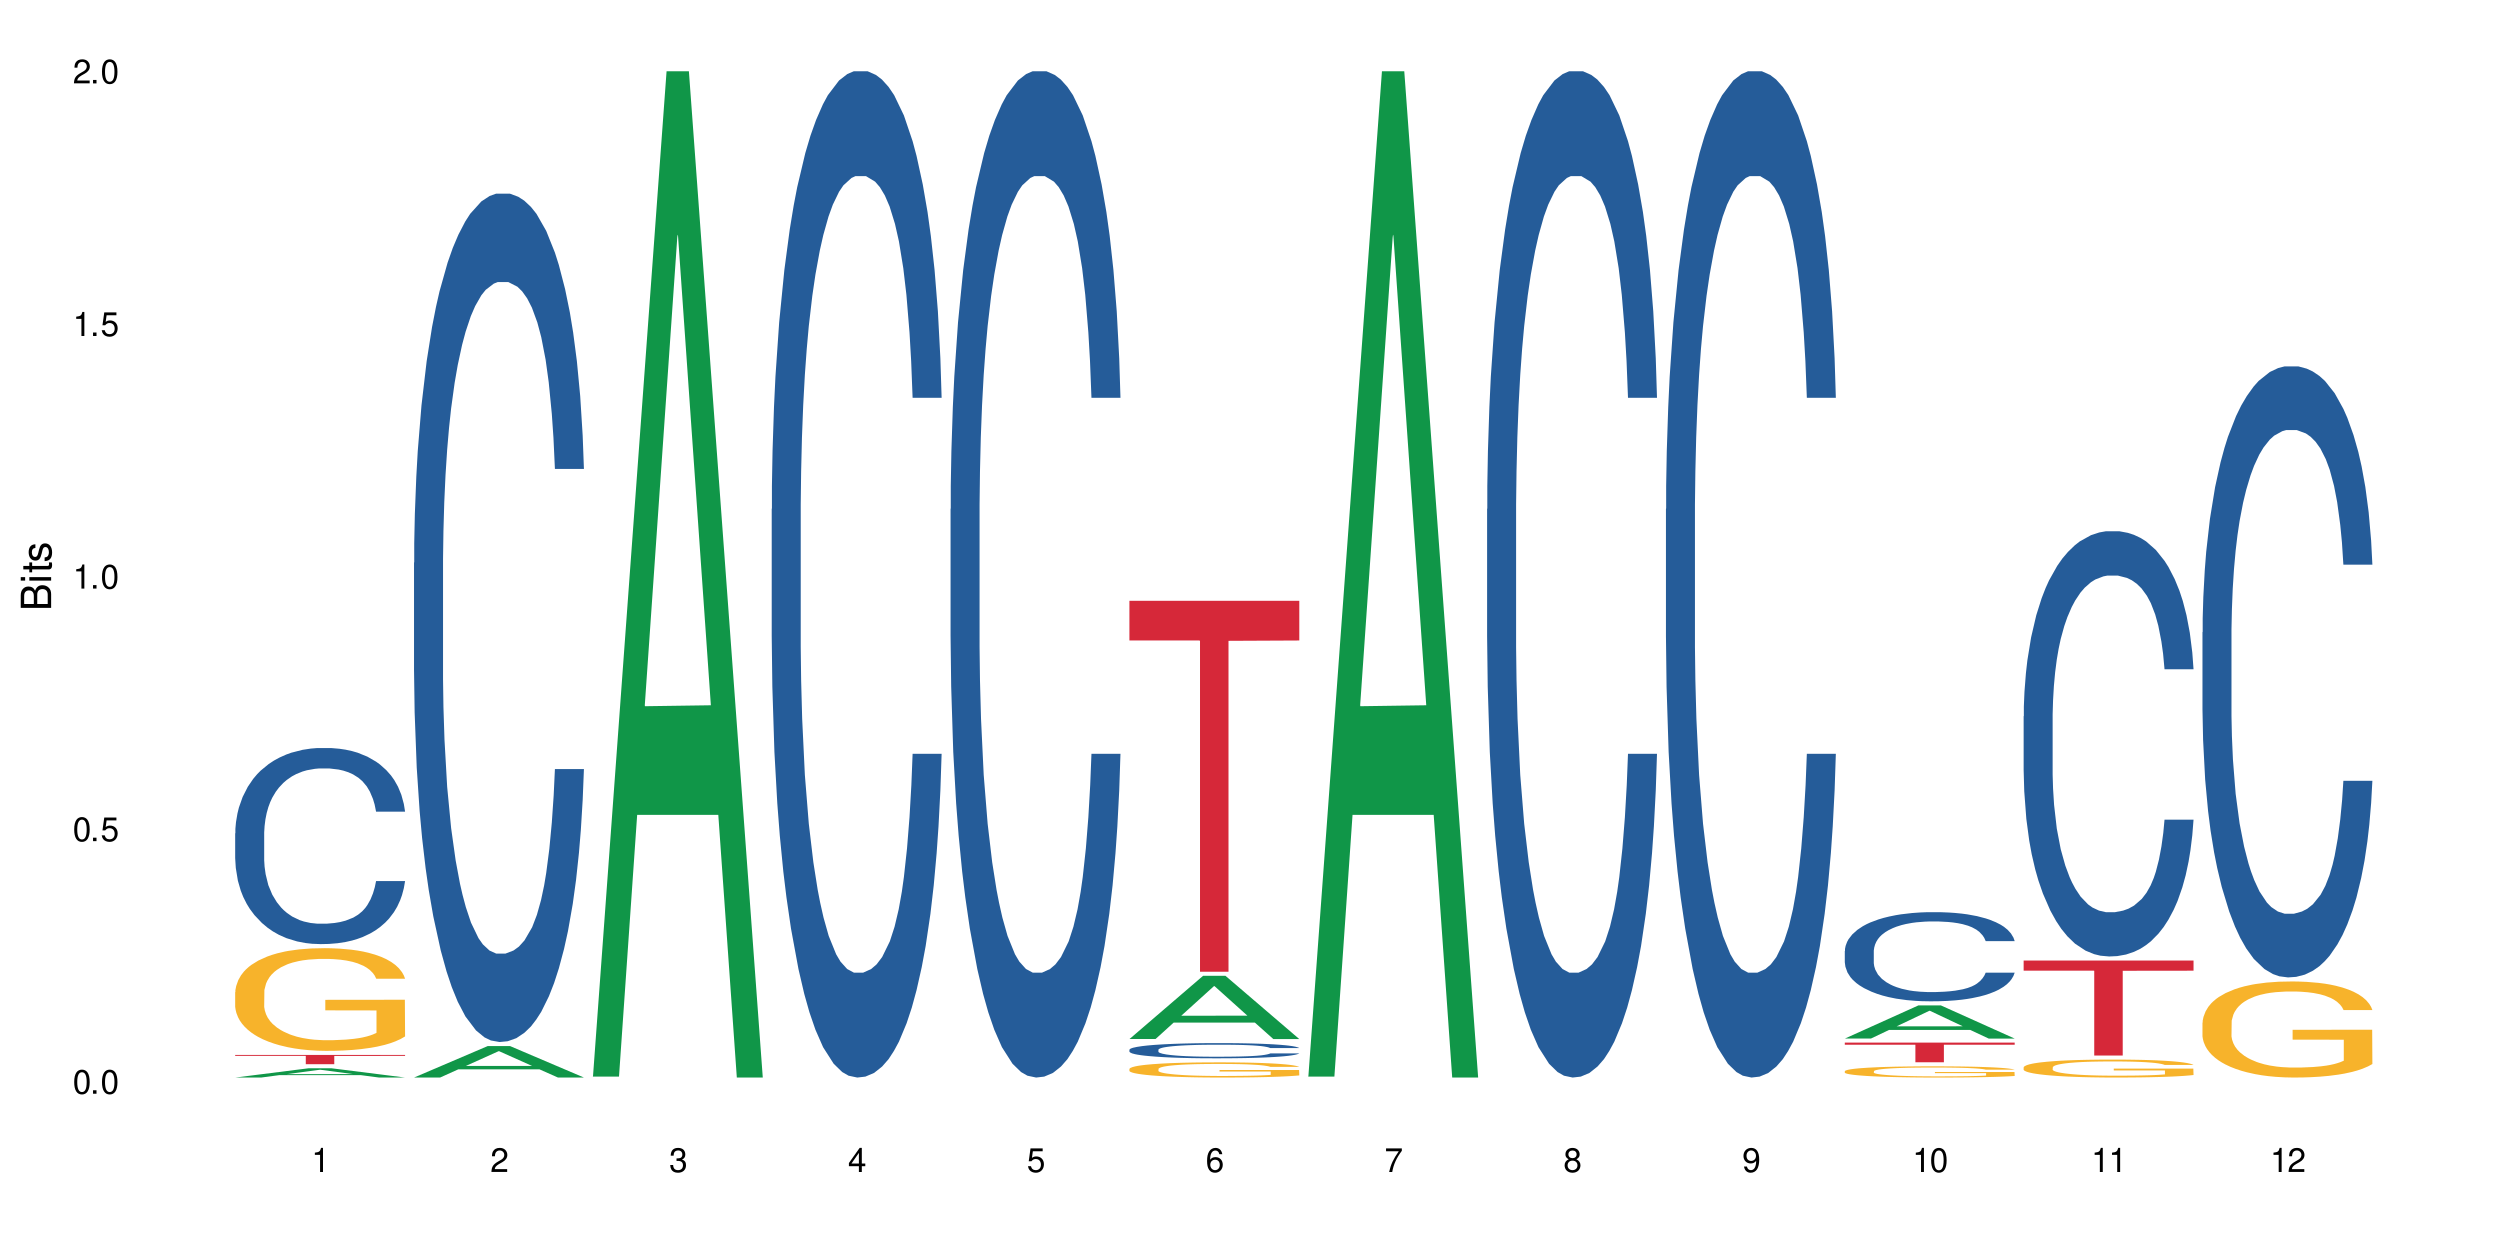 <?xml version="1.0" encoding="UTF-8"?>
<svg xmlns="http://www.w3.org/2000/svg" xmlns:xlink="http://www.w3.org/1999/xlink" width="720" height="360" viewBox="0 0 720 360">
<defs>
<g>
<g id="glyph-0-0">
</g>
<g id="glyph-0-1">
<path d="M 2.641 -6.938 C 2 -6.938 1.422 -6.656 1.078 -6.172 C 0.641 -5.562 0.406 -4.641 0.406 -3.359 C 0.406 -1.016 1.188 0.219 2.641 0.219 C 4.078 0.219 4.859 -1.016 4.859 -3.297 C 4.859 -4.641 4.656 -5.547 4.203 -6.172 C 3.844 -6.656 3.281 -6.938 2.641 -6.938 Z M 2.641 -6.188 C 3.547 -6.188 4 -5.25 4 -3.375 C 4 -1.406 3.562 -0.484 2.625 -0.484 C 1.734 -0.484 1.281 -1.438 1.281 -3.344 C 1.281 -5.25 1.734 -6.188 2.641 -6.188 Z M 2.641 -6.188 "/>
</g>
<g id="glyph-0-2">
<path d="M 1.828 -1 L 0.828 -1 L 0.828 0 L 1.828 0 Z M 1.828 -1 "/>
</g>
<g id="glyph-0-3">
<path d="M 4.562 -6.797 L 1.062 -6.797 L 0.547 -3.094 L 1.328 -3.094 C 1.719 -3.562 2.047 -3.734 2.578 -3.734 C 3.484 -3.734 4.062 -3.109 4.062 -2.094 C 4.062 -1.125 3.484 -0.531 2.578 -0.531 C 1.828 -0.531 1.375 -0.906 1.188 -1.672 L 0.328 -1.672 C 0.453 -1.109 0.547 -0.844 0.75 -0.594 C 1.125 -0.078 1.828 0.219 2.594 0.219 C 3.969 0.219 4.922 -0.781 4.922 -2.219 C 4.922 -3.562 4.031 -4.484 2.719 -4.484 C 2.25 -4.484 1.859 -4.359 1.469 -4.062 L 1.734 -5.969 L 4.562 -5.969 Z M 4.562 -6.797 "/>
</g>
<g id="glyph-0-4">
<path d="M 2.484 -4.938 L 2.484 0 L 3.328 0 L 3.328 -6.938 L 2.766 -6.938 C 2.469 -5.875 2.281 -5.734 0.984 -5.562 L 0.984 -4.938 Z M 2.484 -4.938 "/>
</g>
<g id="glyph-0-5">
<path d="M 4.859 -0.828 L 1.281 -0.828 C 1.359 -1.406 1.672 -1.781 2.5 -2.281 L 3.469 -2.828 C 4.406 -3.344 4.906 -4.062 4.906 -4.906 C 4.906 -5.484 4.672 -6.031 4.266 -6.406 C 3.859 -6.766 3.375 -6.938 2.719 -6.938 C 1.859 -6.938 1.219 -6.625 0.844 -6.031 C 0.609 -5.672 0.5 -5.234 0.484 -4.531 L 1.328 -4.531 C 1.359 -5.016 1.406 -5.281 1.531 -5.516 C 1.75 -5.938 2.188 -6.203 2.703 -6.203 C 3.469 -6.203 4.031 -5.641 4.031 -4.891 C 4.031 -4.344 3.719 -3.859 3.125 -3.516 L 2.234 -3 C 0.812 -2.172 0.406 -1.531 0.328 -0.016 L 4.859 -0.016 Z M 4.859 -0.828 "/>
</g>
<g id="glyph-0-6">
<path d="M 2.125 -3.188 L 2.578 -3.188 C 3.5 -3.188 3.984 -2.766 3.984 -1.922 C 3.984 -1.062 3.469 -0.531 2.594 -0.531 C 1.656 -0.531 1.203 -1 1.156 -2.016 L 0.312 -2.016 C 0.344 -1.453 0.438 -1.094 0.609 -0.781 C 0.953 -0.109 1.625 0.219 2.547 0.219 C 3.953 0.219 4.859 -0.625 4.859 -1.938 C 4.859 -2.828 4.516 -3.297 3.703 -3.594 C 4.344 -3.844 4.656 -4.328 4.656 -5.031 C 4.656 -6.219 3.875 -6.938 2.578 -6.938 C 1.203 -6.938 0.484 -6.172 0.453 -4.703 L 1.297 -4.703 C 1.312 -5.125 1.344 -5.359 1.453 -5.578 C 1.641 -5.969 2.062 -6.203 2.594 -6.203 C 3.344 -6.203 3.797 -5.75 3.797 -5 C 3.797 -4.516 3.609 -4.219 3.25 -4.047 C 3.016 -3.953 2.703 -3.922 2.125 -3.906 Z M 2.125 -3.188 "/>
</g>
<g id="glyph-0-7">
<path d="M 3.141 -1.672 L 3.141 0 L 3.984 0 L 3.984 -1.672 L 4.984 -1.672 L 4.984 -2.438 L 3.984 -2.438 L 3.984 -6.938 L 3.359 -6.938 L 0.266 -2.578 L 0.266 -1.672 Z M 3.141 -2.438 L 1 -2.438 L 3.141 -5.5 Z M 3.141 -2.438 "/>
</g>
<g id="glyph-0-8">
<path d="M 4.781 -5.125 C 4.609 -6.266 3.891 -6.938 2.844 -6.938 C 2.094 -6.938 1.422 -6.578 1.031 -5.953 C 0.594 -5.266 0.406 -4.422 0.406 -3.172 C 0.406 -2 0.578 -1.25 0.984 -0.641 C 1.359 -0.078 1.953 0.219 2.703 0.219 C 3.984 0.219 4.922 -0.75 4.922 -2.094 C 4.922 -3.375 4.062 -4.281 2.844 -4.281 C 2.172 -4.281 1.641 -4.031 1.281 -3.516 C 1.281 -5.234 1.828 -6.188 2.797 -6.188 C 3.391 -6.188 3.797 -5.797 3.938 -5.125 Z M 2.734 -3.531 C 3.547 -3.531 4.062 -2.953 4.062 -2.031 C 4.062 -1.156 3.484 -0.531 2.703 -0.531 C 1.922 -0.531 1.328 -1.188 1.328 -2.078 C 1.328 -2.938 1.906 -3.531 2.734 -3.531 Z M 2.734 -3.531 "/>
</g>
<g id="glyph-0-9">
<path d="M 4.984 -6.797 L 0.438 -6.797 L 0.438 -5.969 L 4.109 -5.969 C 2.5 -3.656 1.828 -2.234 1.328 0 L 2.219 0 C 2.594 -2.172 3.453 -4.047 4.984 -6.094 Z M 4.984 -6.797 "/>
</g>
<g id="glyph-0-10">
<path d="M 3.75 -3.656 C 4.469 -4.094 4.688 -4.438 4.688 -5.078 C 4.688 -6.172 3.844 -6.938 2.641 -6.938 C 1.438 -6.938 0.594 -6.172 0.594 -5.094 C 0.594 -4.438 0.812 -4.094 1.516 -3.656 C 0.734 -3.266 0.359 -2.703 0.359 -1.922 C 0.359 -0.656 1.281 0.219 2.641 0.219 C 3.984 0.219 4.922 -0.656 4.922 -1.922 C 4.922 -2.703 4.531 -3.266 3.75 -3.656 Z M 2.641 -6.188 C 3.359 -6.188 3.812 -5.75 3.812 -5.062 C 3.812 -4.406 3.344 -3.984 2.641 -3.984 C 1.922 -3.984 1.453 -4.406 1.453 -5.078 C 1.453 -5.75 1.922 -6.188 2.641 -6.188 Z M 2.641 -3.266 C 3.484 -3.266 4.062 -2.719 4.062 -1.906 C 4.062 -1.078 3.484 -0.531 2.625 -0.531 C 1.797 -0.531 1.219 -1.094 1.219 -1.906 C 1.219 -2.719 1.781 -3.266 2.641 -3.266 Z M 2.641 -3.266 "/>
</g>
<g id="glyph-0-11">
<path d="M 0.516 -1.578 C 0.672 -0.453 1.406 0.219 2.438 0.219 C 3.188 0.219 3.859 -0.141 4.266 -0.766 C 4.688 -1.453 4.891 -2.297 4.891 -3.547 C 4.891 -4.719 4.703 -5.453 4.312 -6.078 C 3.938 -6.641 3.344 -6.938 2.594 -6.938 C 1.297 -6.938 0.359 -5.969 0.359 -4.625 C 0.359 -3.344 1.234 -2.453 2.453 -2.453 C 3.094 -2.453 3.578 -2.672 4.016 -3.203 C 4 -1.484 3.469 -0.531 2.5 -0.531 C 1.906 -0.531 1.484 -0.906 1.359 -1.578 Z M 2.578 -6.203 C 3.375 -6.203 3.969 -5.531 3.969 -4.641 C 3.969 -3.797 3.391 -3.188 2.547 -3.188 C 1.734 -3.188 1.234 -3.766 1.234 -4.688 C 1.234 -5.562 1.797 -6.203 2.578 -6.203 Z M 2.578 -6.203 "/>
</g>
<g id="glyph-1-0">
</g>
<g id="glyph-1-1">
<path d="M 0 -0.953 L 0 -4.891 C 0 -5.719 -0.234 -6.344 -0.734 -6.797 C -1.188 -7.234 -1.812 -7.469 -2.5 -7.469 C -3.547 -7.469 -4.188 -7 -4.625 -5.875 C -4.984 -6.688 -5.625 -7.094 -6.531 -7.094 C -7.172 -7.094 -7.734 -6.859 -8.141 -6.391 C -8.562 -5.922 -8.75 -5.344 -8.75 -4.5 L -8.75 -0.953 Z M -4.984 -2.062 L -7.766 -2.062 L -7.766 -4.219 C -7.766 -4.844 -7.688 -5.203 -7.453 -5.5 C -7.219 -5.812 -6.859 -5.969 -6.375 -5.969 C -5.891 -5.969 -5.531 -5.812 -5.297 -5.5 C -5.062 -5.203 -4.984 -4.844 -4.984 -4.219 Z M -0.984 -2.062 L -4 -2.062 L -4 -4.781 C -4 -5.766 -3.438 -6.359 -2.484 -6.359 C -1.547 -6.359 -0.984 -5.766 -0.984 -4.781 Z M -0.984 -2.062 "/>
</g>
<g id="glyph-1-2">
<path d="M -6.281 -1.797 L -6.281 -0.797 L 0 -0.797 L 0 -1.797 Z M -8.75 -1.797 L -8.75 -0.797 L -7.484 -0.797 L -7.484 -1.797 Z M -8.75 -1.797 "/>
</g>
<g id="glyph-1-3">
<path d="M -6.281 -3.047 L -6.281 -2.016 L -8.016 -2.016 L -8.016 -1.016 L -6.281 -1.016 L -6.281 -0.172 L -5.469 -0.172 L -5.469 -1.016 L -0.719 -1.016 C -0.078 -1.016 0.281 -1.453 0.281 -2.234 C 0.281 -2.5 0.25 -2.719 0.188 -3.047 L -0.641 -3.047 C -0.609 -2.906 -0.594 -2.766 -0.594 -2.562 C -0.594 -2.141 -0.719 -2.016 -1.156 -2.016 L -5.469 -2.016 L -5.469 -3.047 Z M -6.281 -3.047 "/>
</g>
<g id="glyph-1-4">
<path d="M -4.531 -5.25 C -5.766 -5.25 -6.469 -4.422 -6.469 -2.969 C -6.469 -1.516 -5.719 -0.562 -4.547 -0.562 C -3.562 -0.562 -3.094 -1.062 -2.734 -2.562 L -2.516 -3.484 C -2.344 -4.188 -2.094 -4.469 -1.641 -4.469 C -1.047 -4.469 -0.641 -3.875 -0.641 -3 C -0.641 -2.453 -0.797 -2 -1.062 -1.75 C -1.25 -1.594 -1.422 -1.531 -1.875 -1.469 L -1.875 -0.406 C -0.422 -0.453 0.281 -1.266 0.281 -2.922 C 0.281 -4.5 -0.5 -5.516 -1.719 -5.516 C -2.656 -5.516 -3.172 -4.984 -3.469 -3.734 L -3.703 -2.766 C -3.891 -1.953 -4.156 -1.609 -4.594 -1.609 C -5.188 -1.609 -5.547 -2.125 -5.547 -2.938 C -5.547 -3.75 -5.203 -4.172 -4.531 -4.203 Z M -4.531 -5.25 "/>
</g>
</g>
</defs>
<rect x="-72" y="-36" width="864" height="432" fill="rgb(100%, 100%, 100%)" fill-opacity="1"/>
<path fill-rule="nonzero" fill="rgb(6.275%, 58.824%, 28.235%)" fill-opacity="1" d="M 67.73 310.328 L 67.785 310.328 L 88.957 307.652 L 95.387 307.652 L 116.664 310.332 L 109.188 310.332 L 103.855 309.633 L 80.488 309.633 L 75.258 310.328 L 67.73 310.328 L 82.734 309.344 L 101.711 309.34 L 92.25 308.09 L 92.145 308.09 L 92.039 308.098 L 82.684 309.34 L 82.734 309.344 Z M 67.73 310.328 "/>
<path fill-rule="nonzero" fill="rgb(14.51%, 36.078%, 60%)" fill-opacity="1" d="M 67.73 240.008 L 67.789 239.957 L 67.789 238.715 L 67.969 236.754 L 68.387 234.277 L 68.805 232.574 L 69.879 229.527 L 71.371 226.586 L 72.922 224.312 L 74.055 222.973 L 75.07 221.941 L 77.398 220.031 L 78.891 219.051 L 80.5 218.172 L 82.469 217.293 L 83.902 216.777 L 87.125 215.953 L 89.512 215.59 L 91.363 215.438 L 95.359 215.438 L 97.746 215.641 L 99.477 215.898 L 101.387 216.312 L 102.996 216.777 L 105.801 217.914 L 108.309 219.359 L 109.441 220.184 L 111.234 221.785 L 112.605 223.332 L 113.559 224.676 L 114.633 226.586 L 115.59 228.91 L 116.305 231.543 L 116.664 233.762 L 108.309 233.762 L 107.891 231.695 L 107.414 230.098 L 106.52 227.98 L 105.625 226.48 L 104.371 224.984 L 103.238 224.004 L 101.684 223.023 L 100.312 222.406 L 98.879 221.941 L 97.508 221.629 L 94.883 221.32 L 91.84 221.32 L 90.707 221.422 L 88.379 221.836 L 87.125 222.199 L 85.336 222.922 L 84.082 223.59 L 82.59 224.625 L 81.574 225.5 L 80.32 226.844 L 79.426 228.031 L 78.414 229.734 L 77.816 231.023 L 77.277 232.469 L 76.801 234.172 L 76.441 235.98 L 76.203 237.891 L 76.086 239.75 L 76.086 247.75 L 76.203 249.609 L 76.504 251.777 L 77.277 254.926 L 78.414 257.66 L 79.727 259.828 L 80.977 261.379 L 81.695 262.102 L 82.648 262.926 L 84.141 263.957 L 86.289 264.992 L 87.543 265.402 L 89.453 265.816 L 91.422 266.023 L 94.047 266.023 L 96.375 265.816 L 97.926 265.559 L 99.535 265.145 L 101.746 264.27 L 103.117 263.441 L 104.312 262.461 L 105.207 261.48 L 105.801 260.656 L 106.699 259.055 L 107.414 257.301 L 107.949 255.492 L 108.309 253.738 L 116.664 253.738 L 116.305 255.801 L 115.77 257.816 L 115.23 259.312 L 114.395 261.121 L 113.441 262.719 L 112.066 264.527 L 110.934 265.715 L 109.441 267.004 L 108.07 267.984 L 106.578 268.863 L 104.371 269.895 L 102.938 270.41 L 101.387 270.875 L 99.535 271.289 L 97.211 271.648 L 94.703 271.855 L 92.375 271.906 L 89.871 271.805 L 88.02 271.598 L 85.574 271.133 L 82.531 270.203 L 80.32 269.223 L 78.59 268.242 L 77.102 267.211 L 75.43 265.816 L 73.281 263.547 L 71.969 261.789 L 71.074 260.344 L 70.059 258.332 L 69.344 256.523 L 68.508 253.633 L 67.91 249.969 L 67.73 247.129 Z M 67.73 240.008 "/>
<path fill-rule="nonzero" fill="rgb(96.863%, 70.196%, 16.863%)" fill-opacity="1" d="M 67.73 285.738 L 67.789 285.711 L 67.789 285.172 L 68.031 283.957 L 68.625 282.281 L 69.402 280.906 L 70.238 279.824 L 70.773 279.258 L 71.668 278.445 L 72.445 277.852 L 74.414 276.637 L 76.922 275.504 L 78.293 275.016 L 79.844 274.559 L 82.051 274.043 L 83.066 273.855 L 86.172 273.422 L 89.691 273.152 L 93.57 273.07 L 95.359 273.098 L 97.805 273.207 L 101.148 273.504 L 103.059 273.773 L 104.551 274.043 L 106.102 274.395 L 108.012 274.938 L 109.801 275.582 L 111.234 276.23 L 112.664 277.043 L 113.859 277.906 L 114.871 278.852 L 115.77 279.988 L 116.305 280.934 L 116.664 281.879 L 108.367 281.879 L 107.891 280.934 L 107.355 280.203 L 106.461 279.312 L 105.562 278.664 L 104.668 278.148 L 102.996 277.449 L 101.566 277.016 L 99.777 276.637 L 98.047 276.395 L 96.074 276.23 L 94.883 276.18 L 91.719 276.18 L 88.855 276.367 L 87.184 276.582 L 85.992 276.801 L 84.32 277.203 L 83.305 277.527 L 82.707 277.746 L 80.918 278.582 L 79.727 279.34 L 79.07 279.852 L 78.234 280.66 L 77.637 281.391 L 76.98 282.473 L 76.621 283.281 L 76.145 285.117 L 76.086 289.98 L 76.266 291.008 L 76.621 292.113 L 77.102 293.086 L 77.816 294.113 L 78.531 294.895 L 79.785 295.949 L 80.859 296.652 L 81.695 297.109 L 83.305 297.84 L 83.961 298.082 L 85.512 298.57 L 87.125 298.949 L 89.094 299.27 L 90.586 299.434 L 92.973 299.57 L 96.016 299.57 L 99.598 299.406 L 101.863 299.191 L 103.414 298.973 L 104.43 298.785 L 105.684 298.488 L 106.578 298.219 L 107.414 297.922 L 108.43 297.461 L 108.43 291.008 L 93.688 290.98 L 93.688 287.953 L 116.602 287.926 L 116.664 298.488 L 115.41 299.219 L 113.859 299.918 L 112.367 300.461 L 110.816 300.918 L 108.605 301.434 L 106.816 301.758 L 104.07 302.133 L 101.566 302.379 L 98.941 302.539 L 96.613 302.621 L 93.867 302.648 L 91.422 302.594 L 88.797 302.43 L 86.707 302.215 L 84.797 301.945 L 82.887 301.594 L 80.5 301.027 L 78.949 300.566 L 77.34 300 L 75.727 299.324 L 74.297 298.598 L 73.34 298.027 L 72.387 297.379 L 71.371 296.57 L 70.418 295.652 L 69.699 294.816 L 69.043 293.871 L 68.566 292.977 L 68.09 291.762 L 67.852 290.789 L 67.73 289.953 Z M 67.73 285.738 "/>
<path fill-rule="nonzero" fill="rgb(83.922%, 15.686%, 22.353%)" fill-opacity="1" d="M 67.73 303.812 L 116.664 303.812 L 116.664 304.098 L 96.27 304.102 L 96.27 306.488 L 88.066 306.488 L 88.066 304.102 L 87.945 304.098 L 67.73 304.098 Z M 67.73 303.812 "/>
<path fill-rule="nonzero" fill="rgb(6.275%, 58.824%, 28.235%)" fill-opacity="1" d="M 119.238 310.324 L 119.289 310.316 L 140.465 301.266 L 146.895 301.266 L 168.172 310.332 L 160.695 310.332 L 155.363 307.965 L 131.996 307.965 L 126.766 310.324 L 119.238 310.324 L 134.242 306.988 L 153.219 306.98 L 143.758 302.75 L 143.652 302.738 L 143.547 302.766 L 134.191 306.98 L 134.242 306.988 Z M 119.238 310.324 "/>
<path fill-rule="nonzero" fill="rgb(14.51%, 36.078%, 60%)" fill-opacity="1" d="M 119.238 162.082 L 119.297 161.859 L 119.297 156.5 L 119.477 148.012 L 119.895 137.293 L 120.312 129.922 L 121.387 116.746 L 122.879 104.016 L 124.43 94.191 L 125.562 88.383 L 126.578 83.918 L 128.906 75.652 L 130.398 71.41 L 132.008 67.613 L 133.977 63.816 L 135.41 61.582 L 138.633 58.008 L 141.02 56.445 L 142.871 55.777 L 146.867 55.777 L 149.254 56.668 L 150.984 57.785 L 152.895 59.574 L 154.504 61.582 L 157.309 66.496 L 159.816 72.75 L 160.949 76.324 L 162.742 83.246 L 164.113 89.945 L 165.066 95.754 L 166.141 104.016 L 167.098 114.066 L 167.812 125.457 L 168.172 135.059 L 159.816 135.059 L 159.398 126.125 L 158.922 119.203 L 158.027 110.047 L 157.133 103.57 L 155.879 97.094 L 154.746 92.848 L 153.191 88.605 L 151.82 85.926 L 150.387 83.918 L 149.016 82.574 L 146.391 81.234 L 143.348 81.234 L 142.211 81.684 L 139.887 83.469 L 138.633 85.031 L 136.844 88.16 L 135.59 91.062 L 134.098 95.531 L 133.082 99.328 L 131.828 105.133 L 130.934 110.27 L 129.922 117.641 L 129.324 123.223 L 128.785 129.477 L 128.309 136.848 L 127.949 144.664 L 127.711 152.926 L 127.594 160.965 L 127.594 195.582 L 127.711 203.625 L 128.012 213.004 L 128.785 226.625 L 129.922 238.465 L 131.234 247.844 L 132.484 254.543 L 133.203 257.672 L 134.156 261.242 L 135.648 265.711 L 137.797 270.176 L 139.051 271.965 L 140.961 273.75 L 142.93 274.645 L 145.555 274.645 L 147.883 273.75 L 149.434 272.633 L 151.043 270.848 L 153.254 267.051 L 154.625 263.477 L 155.816 259.234 L 156.715 254.988 L 157.309 251.418 L 158.207 244.492 L 158.922 236.898 L 159.457 229.082 L 159.816 221.488 L 168.172 221.488 L 167.812 230.422 L 167.277 239.133 L 166.738 245.609 L 165.902 253.426 L 164.949 260.352 L 163.574 268.168 L 162.441 273.305 L 160.949 278.887 L 159.578 283.129 L 158.086 286.926 L 155.879 291.395 L 154.445 293.625 L 152.895 295.637 L 151.043 297.422 L 148.719 298.988 L 146.211 299.879 L 143.883 300.105 L 141.379 299.656 L 139.527 298.762 L 137.082 296.754 L 134.039 292.734 L 131.828 288.492 L 130.098 284.246 L 128.605 279.781 L 126.938 273.75 L 124.789 263.922 L 123.477 256.332 L 122.582 250.078 L 121.566 241.367 L 120.852 233.551 L 120.016 221.043 L 119.418 205.188 L 119.238 192.902 Z M 119.238 162.082 "/>
<path fill-rule="nonzero" fill="rgb(6.275%, 58.824%, 28.235%)" fill-opacity="1" d="M 170.746 310.059 L 170.797 309.789 L 191.973 20.527 L 198.402 20.527 L 219.68 310.332 L 212.203 310.332 L 206.871 234.684 L 183.504 234.684 L 178.273 310.059 L 170.746 310.059 L 185.75 203.391 L 204.727 203.117 L 195.266 67.875 L 195.16 67.602 L 195.055 68.418 L 185.699 203.117 L 185.75 203.391 Z M 170.746 310.059 "/>
<path fill-rule="nonzero" fill="rgb(14.51%, 36.078%, 60%)" fill-opacity="1" d="M 222.254 146.621 L 222.312 146.355 L 222.312 140 L 222.492 129.934 L 222.91 117.215 L 223.328 108.477 L 224.402 92.844 L 225.895 77.746 L 227.445 66.09 L 228.578 59.203 L 229.594 53.902 L 231.922 44.102 L 233.414 39.07 L 235.023 34.566 L 236.992 30.062 L 238.426 27.414 L 241.648 23.176 L 244.035 21.32 L 245.883 20.527 L 249.883 20.527 L 252.27 21.586 L 254 22.91 L 255.91 25.031 L 257.52 27.414 L 260.324 33.242 L 262.832 40.66 L 263.965 44.898 L 265.754 53.109 L 267.129 61.055 L 268.082 67.945 L 269.156 77.746 L 270.113 89.668 L 270.828 103.176 L 271.188 114.566 L 262.832 114.566 L 262.414 103.973 L 261.938 95.758 L 261.043 84.898 L 260.145 77.215 L 258.895 69.535 L 257.758 64.5 L 256.207 59.469 L 254.836 56.289 L 253.402 53.902 L 252.031 52.316 L 249.406 50.727 L 246.363 50.727 L 245.227 51.254 L 242.902 53.375 L 241.648 55.23 L 239.855 58.938 L 238.605 62.383 L 237.113 67.68 L 236.098 72.184 L 234.844 79.07 L 233.949 85.164 L 232.934 93.906 L 232.34 100.527 L 231.801 107.945 L 231.324 116.688 L 230.965 125.957 L 230.727 135.762 L 230.609 145.297 L 230.609 186.355 L 230.727 195.895 L 231.027 207.02 L 231.801 223.18 L 232.934 237.219 L 234.25 248.344 L 235.5 256.293 L 236.219 260 L 237.172 264.238 L 238.664 269.535 L 240.812 274.836 L 242.066 276.953 L 243.977 279.074 L 245.945 280.133 L 248.57 280.133 L 250.898 279.074 L 252.449 277.75 L 254.059 275.629 L 256.266 271.125 L 257.641 266.887 L 258.832 261.855 L 259.73 256.82 L 260.324 252.582 L 261.219 244.371 L 261.938 235.363 L 262.473 226.094 L 262.832 217.086 L 271.188 217.086 L 270.828 227.684 L 270.289 238.012 L 269.754 245.695 L 268.918 254.969 L 267.965 263.18 L 266.59 272.449 L 265.457 278.543 L 263.965 285.168 L 262.594 290.199 L 261.102 294.703 L 258.895 300 L 257.461 302.648 L 255.91 305.035 L 254.059 307.152 L 251.73 309.008 L 249.227 310.066 L 246.898 310.332 L 244.391 309.801 L 242.543 308.742 L 240.098 306.359 L 237.051 301.59 L 234.844 296.559 L 233.113 291.523 L 231.621 286.227 L 229.953 279.074 L 227.805 267.418 L 226.492 258.41 L 225.594 250.992 L 224.582 240.664 L 223.863 231.391 L 223.031 216.555 L 222.434 197.746 L 222.254 183.18 Z M 222.254 146.621 "/>
<path fill-rule="nonzero" fill="rgb(14.51%, 36.078%, 60%)" fill-opacity="1" d="M 273.762 146.621 L 273.82 146.355 L 273.82 140 L 274 129.934 L 274.418 117.215 L 274.836 108.477 L 275.91 92.844 L 277.402 77.746 L 278.953 66.09 L 280.086 59.203 L 281.102 53.902 L 283.43 44.102 L 284.922 39.07 L 286.531 34.566 L 288.5 30.062 L 289.934 27.414 L 293.156 23.176 L 295.543 21.32 L 297.391 20.527 L 301.391 20.527 L 303.777 21.586 L 305.508 22.91 L 307.418 25.031 L 309.027 27.414 L 311.832 33.242 L 314.34 40.66 L 315.473 44.898 L 317.262 53.109 L 318.637 61.055 L 319.59 67.945 L 320.664 77.746 L 321.621 89.668 L 322.336 103.176 L 322.695 114.566 L 314.34 114.566 L 313.922 103.973 L 313.445 95.758 L 312.551 84.898 L 311.652 77.215 L 310.402 69.535 L 309.266 64.5 L 307.715 59.469 L 306.344 56.289 L 304.91 53.902 L 303.539 52.316 L 300.914 50.727 L 297.871 50.727 L 296.734 51.254 L 294.41 53.375 L 293.156 55.23 L 291.363 58.938 L 290.113 62.383 L 288.621 67.68 L 287.605 72.184 L 286.352 79.07 L 285.457 85.164 L 284.441 93.906 L 283.848 100.527 L 283.309 107.945 L 282.832 116.688 L 282.473 125.957 L 282.234 135.762 L 282.117 145.297 L 282.117 186.355 L 282.234 195.895 L 282.535 207.02 L 283.309 223.18 L 284.441 237.219 L 285.754 248.344 L 287.008 256.293 L 287.727 260 L 288.68 264.238 L 290.172 269.535 L 292.32 274.836 L 293.574 276.953 L 295.484 279.074 L 297.453 280.133 L 300.078 280.133 L 302.406 279.074 L 303.957 277.75 L 305.566 275.629 L 307.773 271.125 L 309.148 266.887 L 310.34 261.855 L 311.234 256.82 L 311.832 252.582 L 312.727 244.371 L 313.445 235.363 L 313.98 226.094 L 314.34 217.086 L 322.695 217.086 L 322.336 227.684 L 321.797 238.012 L 321.262 245.695 L 320.426 254.969 L 319.473 263.18 L 318.098 272.449 L 316.965 278.543 L 315.473 285.168 L 314.102 290.199 L 312.609 294.703 L 310.402 300 L 308.969 302.648 L 307.418 305.035 L 305.566 307.152 L 303.238 309.008 L 300.734 310.066 L 298.406 310.332 L 295.898 309.801 L 294.051 308.742 L 291.605 306.359 L 288.559 301.59 L 286.352 296.559 L 284.621 291.523 L 283.129 286.227 L 281.461 279.074 L 279.312 267.418 L 278 258.41 L 277.102 250.992 L 276.09 240.664 L 275.371 231.391 L 274.535 216.555 L 273.941 197.746 L 273.762 183.18 Z M 273.762 146.621 "/>
<path fill-rule="nonzero" fill="rgb(6.275%, 58.824%, 28.235%)" fill-opacity="1" d="M 325.27 299.238 L 325.32 299.219 L 346.492 281.031 L 352.926 281.031 L 374.199 299.254 L 366.727 299.254 L 361.395 294.5 L 338.023 294.5 L 332.797 299.238 L 325.27 299.238 L 340.273 292.531 L 359.25 292.512 L 349.789 284.012 L 349.684 283.992 L 349.578 284.043 L 340.219 292.512 L 340.273 292.531 Z M 325.27 299.238 "/>
<path fill-rule="nonzero" fill="rgb(14.51%, 36.078%, 60%)" fill-opacity="1" d="M 325.27 302.32 L 325.328 302.316 L 325.328 302.223 L 325.508 302.07 L 325.926 301.879 L 326.344 301.746 L 327.418 301.512 L 328.91 301.281 L 330.461 301.105 L 331.594 301.004 L 332.609 300.922 L 334.938 300.773 L 336.43 300.699 L 338.039 300.629 L 340.008 300.562 L 341.441 300.523 L 344.664 300.457 L 347.051 300.43 L 348.898 300.418 L 352.898 300.418 L 355.285 300.434 L 357.016 300.453 L 358.926 300.488 L 360.535 300.523 L 363.34 300.609 L 365.848 300.723 L 366.98 300.785 L 368.77 300.91 L 370.145 301.031 L 371.098 301.133 L 372.172 301.281 L 373.129 301.461 L 373.844 301.668 L 374.199 301.84 L 365.848 301.84 L 365.43 301.68 L 364.953 301.555 L 364.055 301.391 L 363.16 301.273 L 361.91 301.16 L 360.773 301.082 L 359.223 301.008 L 357.852 300.957 L 356.418 300.922 L 355.047 300.898 L 352.422 300.875 L 349.379 300.875 L 348.242 300.883 L 345.914 300.914 L 344.664 300.941 L 342.871 301 L 341.621 301.051 L 340.129 301.129 L 339.113 301.199 L 337.859 301.301 L 336.965 301.395 L 335.949 301.527 L 335.355 301.625 L 334.816 301.738 L 334.34 301.871 L 333.98 302.012 L 333.742 302.16 L 333.625 302.301 L 333.625 302.922 L 333.742 303.066 L 334.039 303.234 L 334.816 303.477 L 335.949 303.691 L 337.262 303.859 L 338.516 303.977 L 339.234 304.035 L 340.188 304.098 L 341.68 304.18 L 343.828 304.258 L 345.082 304.289 L 346.988 304.32 L 348.961 304.336 L 351.586 304.336 L 353.914 304.32 L 355.465 304.301 L 357.074 304.27 L 359.281 304.203 L 360.656 304.137 L 361.848 304.062 L 362.742 303.984 L 363.34 303.922 L 364.234 303.797 L 364.953 303.66 L 365.488 303.523 L 365.848 303.387 L 374.199 303.387 L 373.844 303.547 L 373.305 303.703 L 372.77 303.816 L 371.934 303.957 L 370.98 304.082 L 369.605 304.223 L 368.473 304.312 L 366.98 304.414 L 365.609 304.488 L 364.117 304.559 L 361.91 304.637 L 360.477 304.676 L 358.926 304.715 L 357.074 304.746 L 354.746 304.773 L 352.242 304.789 L 349.914 304.793 L 347.406 304.785 L 345.559 304.77 L 343.109 304.734 L 340.066 304.66 L 337.859 304.586 L 336.129 304.508 L 334.637 304.43 L 332.965 304.32 L 330.82 304.145 L 329.504 304.012 L 328.609 303.898 L 327.598 303.742 L 326.879 303.602 L 326.043 303.379 L 325.449 303.094 L 325.27 302.875 Z M 325.27 302.32 "/>
<path fill-rule="nonzero" fill="rgb(96.863%, 70.196%, 16.863%)" fill-opacity="1" d="M 325.27 307.832 L 325.328 307.828 L 325.328 307.746 L 325.566 307.566 L 326.164 307.32 L 326.941 307.117 L 327.773 306.957 L 328.312 306.871 L 329.207 306.754 L 329.984 306.664 L 331.953 306.484 L 334.457 306.316 L 335.832 306.246 L 337.383 306.176 L 339.59 306.102 L 340.605 306.074 L 343.707 306.008 L 347.23 305.969 L 351.109 305.957 L 352.898 305.961 L 355.344 305.977 L 358.688 306.02 L 360.594 306.062 L 362.086 306.102 L 363.641 306.152 L 365.547 306.234 L 367.34 306.328 L 368.77 306.426 L 370.203 306.543 L 371.395 306.672 L 372.41 306.812 L 373.305 306.98 L 373.844 307.121 L 374.199 307.262 L 365.906 307.262 L 365.43 307.121 L 364.891 307.012 L 363.996 306.879 L 363.102 306.785 L 362.207 306.707 L 360.535 306.605 L 359.105 306.539 L 357.312 306.484 L 355.582 306.449 L 353.613 306.426 L 352.422 306.418 L 349.258 306.418 L 346.395 306.445 L 344.723 306.477 L 343.527 306.508 L 341.859 306.57 L 340.844 306.617 L 340.246 306.648 L 338.457 306.773 L 337.262 306.883 L 336.605 306.961 L 335.77 307.082 L 335.176 307.188 L 334.52 307.348 L 334.16 307.469 L 333.684 307.738 L 333.625 308.457 L 333.801 308.609 L 334.16 308.773 L 334.637 308.918 L 335.355 309.07 L 336.07 309.188 L 337.324 309.34 L 338.398 309.445 L 339.234 309.512 L 340.844 309.621 L 341.5 309.656 L 343.051 309.73 L 344.664 309.785 L 346.633 309.832 L 348.125 309.855 L 350.512 309.879 L 353.555 309.879 L 357.133 309.852 L 359.402 309.82 L 360.953 309.789 L 361.969 309.762 L 363.223 309.719 L 364.117 309.676 L 364.953 309.633 L 365.965 309.566 L 365.965 308.609 L 351.227 308.605 L 351.227 308.16 L 374.141 308.156 L 374.199 309.719 L 372.949 309.824 L 371.395 309.93 L 369.906 310.008 L 368.352 310.078 L 366.145 310.152 L 364.355 310.199 L 361.609 310.258 L 359.105 310.293 L 356.477 310.316 L 354.152 310.328 L 351.406 310.332 L 348.961 310.324 L 346.332 310.301 L 344.246 310.27 L 342.336 310.23 L 340.426 310.176 L 338.039 310.094 L 336.488 310.023 L 334.875 309.941 L 333.266 309.84 L 331.832 309.734 L 330.879 309.648 L 329.922 309.555 L 328.91 309.434 L 327.953 309.297 L 327.238 309.172 L 326.582 309.035 L 326.105 308.902 L 325.625 308.723 L 325.387 308.578 L 325.27 308.453 Z M 325.27 307.832 "/>
<path fill-rule="nonzero" fill="rgb(83.922%, 15.686%, 22.353%)" fill-opacity="1" d="M 325.27 173.027 L 374.199 173.027 L 374.199 184.461 L 353.809 184.562 L 353.809 279.867 L 345.602 279.867 L 345.602 184.664 L 345.484 184.461 L 325.27 184.461 Z M 325.27 173.027 "/>
<path fill-rule="nonzero" fill="rgb(6.275%, 58.824%, 28.235%)" fill-opacity="1" d="M 376.777 310.059 L 376.828 309.789 L 398 20.527 L 404.43 20.527 L 425.707 310.332 L 418.234 310.332 L 412.902 234.684 L 389.531 234.684 L 384.305 310.059 L 376.777 310.059 L 391.781 203.391 L 410.758 203.117 L 401.293 67.875 L 401.191 67.602 L 401.086 68.418 L 391.727 203.117 L 391.781 203.391 Z M 376.777 310.059 "/>
<path fill-rule="nonzero" fill="rgb(14.51%, 36.078%, 60%)" fill-opacity="1" d="M 428.285 146.621 L 428.344 146.355 L 428.344 140 L 428.523 129.934 L 428.941 117.215 L 429.359 108.477 L 430.434 92.844 L 431.926 77.746 L 433.477 66.09 L 434.609 59.203 L 435.625 53.902 L 437.949 44.102 L 439.441 39.07 L 441.055 34.566 L 443.023 30.062 L 444.457 27.414 L 447.68 23.176 L 450.066 21.32 L 451.914 20.527 L 455.914 20.527 L 458.301 21.586 L 460.031 22.91 L 461.941 25.031 L 463.551 27.414 L 466.355 33.242 L 468.863 40.66 L 469.996 44.898 L 471.785 53.109 L 473.16 61.055 L 474.113 67.945 L 475.188 77.746 L 476.141 89.668 L 476.859 103.176 L 477.215 114.566 L 468.863 114.566 L 468.445 103.973 L 467.969 95.758 L 467.07 84.898 L 466.176 77.215 L 464.922 69.535 L 463.789 64.5 L 462.238 59.469 L 460.867 56.289 L 459.434 53.902 L 458.062 52.316 L 455.434 50.727 L 452.391 50.727 L 451.258 51.254 L 448.93 53.375 L 447.68 55.23 L 445.887 58.938 L 444.633 62.383 L 443.145 67.68 L 442.129 72.184 L 440.875 79.07 L 439.98 85.164 L 438.965 93.906 L 438.367 100.527 L 437.832 107.945 L 437.355 116.688 L 436.996 125.957 L 436.758 135.762 L 436.637 145.297 L 436.637 186.355 L 436.758 195.895 L 437.055 207.02 L 437.832 223.18 L 438.965 237.219 L 440.277 248.344 L 441.531 256.293 L 442.246 260 L 443.203 264.238 L 444.695 269.535 L 446.844 274.836 L 448.094 276.953 L 450.004 279.074 L 451.973 280.133 L 454.602 280.133 L 456.926 279.074 L 458.48 277.75 L 460.09 275.629 L 462.297 271.125 L 463.672 266.887 L 464.863 261.855 L 465.758 256.82 L 466.355 252.582 L 467.25 244.371 L 467.969 235.363 L 468.504 226.094 L 468.863 217.086 L 477.215 217.086 L 476.859 227.684 L 476.32 238.012 L 475.785 245.695 L 474.949 254.969 L 473.992 263.18 L 472.621 272.449 L 471.488 278.543 L 469.996 285.168 L 468.625 290.199 L 467.133 294.703 L 464.922 300 L 463.492 302.648 L 461.941 305.035 L 460.09 307.152 L 457.762 309.008 L 455.258 310.066 L 452.93 310.332 L 450.422 309.801 L 448.574 308.742 L 446.125 306.359 L 443.082 301.59 L 440.875 296.559 L 439.145 291.523 L 437.652 286.227 L 435.98 279.074 L 433.832 267.418 L 432.52 258.41 L 431.625 250.992 L 430.613 240.664 L 429.895 231.391 L 429.059 216.555 L 428.465 197.746 L 428.285 183.18 Z M 428.285 146.621 "/>
<path fill-rule="nonzero" fill="rgb(14.51%, 36.078%, 60%)" fill-opacity="1" d="M 479.793 146.621 L 479.852 146.355 L 479.852 140 L 480.031 129.934 L 480.449 117.215 L 480.867 108.477 L 481.941 92.844 L 483.434 77.746 L 484.984 66.09 L 486.117 59.203 L 487.133 53.902 L 489.457 44.102 L 490.949 39.07 L 492.562 34.566 L 494.531 30.062 L 495.965 27.414 L 499.184 23.176 L 501.574 21.32 L 503.422 20.527 L 507.422 20.527 L 509.809 21.586 L 511.539 22.91 L 513.449 25.031 L 515.059 27.414 L 517.863 33.242 L 520.371 40.66 L 521.504 44.898 L 523.293 53.109 L 524.668 61.055 L 525.621 67.945 L 526.695 77.746 L 527.648 89.668 L 528.367 103.176 L 528.723 114.566 L 520.371 114.566 L 519.953 103.973 L 519.473 95.758 L 518.578 84.898 L 517.684 77.215 L 516.43 69.535 L 515.297 64.5 L 513.746 59.469 L 512.375 56.289 L 510.941 53.902 L 509.57 52.316 L 506.941 50.727 L 503.898 50.727 L 502.766 51.254 L 500.438 53.375 L 499.184 55.23 L 497.395 58.938 L 496.141 62.383 L 494.648 67.68 L 493.637 72.184 L 492.383 79.07 L 491.488 85.164 L 490.473 93.906 L 489.875 100.527 L 489.34 107.945 L 488.863 116.688 L 488.504 125.957 L 488.266 135.762 L 488.145 145.297 L 488.145 186.355 L 488.266 195.895 L 488.562 207.02 L 489.34 223.18 L 490.473 237.219 L 491.785 248.344 L 493.039 256.293 L 493.754 260 L 494.711 264.238 L 496.203 269.535 L 498.352 274.836 L 499.602 276.953 L 501.512 279.074 L 503.48 280.133 L 506.109 280.133 L 508.434 279.074 L 509.988 277.75 L 511.598 275.629 L 513.805 271.125 L 515.18 266.887 L 516.371 261.855 L 517.266 256.82 L 517.863 252.582 L 518.758 244.371 L 519.473 235.363 L 520.012 226.094 L 520.371 217.086 L 528.723 217.086 L 528.367 227.684 L 527.828 238.012 L 527.293 245.695 L 526.457 254.969 L 525.5 263.18 L 524.129 272.449 L 522.996 278.543 L 521.504 285.168 L 520.133 290.199 L 518.641 294.703 L 516.43 300 L 515 302.648 L 513.449 305.035 L 511.598 307.152 L 509.27 309.008 L 506.766 310.066 L 504.438 310.332 L 501.93 309.801 L 500.082 308.742 L 497.633 306.359 L 494.59 301.59 L 492.383 296.559 L 490.652 291.523 L 489.16 286.227 L 487.488 279.074 L 485.34 267.418 L 484.027 258.41 L 483.133 250.992 L 482.117 240.664 L 481.402 231.391 L 480.566 216.555 L 479.969 197.746 L 479.793 183.18 Z M 479.793 146.621 "/>
<path fill-rule="nonzero" fill="rgb(6.275%, 58.824%, 28.235%)" fill-opacity="1" d="M 531.301 299.105 L 531.352 299.094 L 552.523 289.547 L 558.953 289.547 L 580.23 299.113 L 572.754 299.113 L 567.422 296.617 L 544.055 296.617 L 538.828 299.105 L 531.301 299.105 L 546.305 295.582 L 565.281 295.574 L 555.816 291.109 L 555.715 291.102 L 555.609 291.125 L 546.25 295.574 L 546.305 295.582 Z M 531.301 299.105 "/>
<path fill-rule="nonzero" fill="rgb(14.51%, 36.078%, 60%)" fill-opacity="1" d="M 531.301 273.883 L 531.359 273.859 L 531.359 273.297 L 531.539 272.406 L 531.957 271.281 L 532.375 270.504 L 533.449 269.121 L 534.938 267.785 L 536.492 266.75 L 537.625 266.141 L 538.641 265.672 L 540.965 264.805 L 542.457 264.359 L 544.07 263.961 L 546.039 263.562 L 547.473 263.328 L 550.691 262.953 L 553.078 262.785 L 554.93 262.715 L 558.93 262.715 L 561.316 262.809 L 563.047 262.93 L 564.953 263.117 L 566.566 263.328 L 569.371 263.844 L 571.879 264.5 L 573.012 264.875 L 574.801 265.602 L 576.172 266.305 L 577.129 266.914 L 578.203 267.785 L 579.156 268.84 L 579.875 270.035 L 580.23 271.043 L 571.879 271.043 L 571.461 270.105 L 570.98 269.379 L 570.086 268.418 L 569.191 267.738 L 567.938 267.059 L 566.805 266.609 L 565.254 266.164 L 563.883 265.883 L 562.449 265.672 L 561.078 265.531 L 558.449 265.391 L 555.406 265.391 L 554.273 265.438 L 551.945 265.625 L 550.691 265.789 L 548.902 266.117 L 547.648 266.422 L 546.156 266.891 L 545.145 267.293 L 543.891 267.902 L 542.996 268.441 L 541.98 269.215 L 541.383 269.801 L 540.848 270.457 L 540.371 271.234 L 540.012 272.055 L 539.773 272.922 L 539.652 273.766 L 539.652 277.402 L 539.773 278.246 L 540.07 279.23 L 540.848 280.664 L 541.98 281.906 L 543.293 282.891 L 544.547 283.598 L 545.262 283.926 L 546.219 284.301 L 547.711 284.77 L 549.859 285.238 L 551.109 285.426 L 553.02 285.613 L 554.988 285.707 L 557.613 285.707 L 559.941 285.613 L 561.492 285.496 L 563.105 285.309 L 565.312 284.91 L 566.688 284.535 L 567.879 284.09 L 568.773 283.645 L 569.371 283.266 L 570.266 282.539 L 570.98 281.742 L 571.52 280.922 L 571.879 280.125 L 580.23 280.125 L 579.875 281.062 L 579.336 281.977 L 578.801 282.656 L 577.965 283.48 L 577.008 284.207 L 575.637 285.027 L 574.504 285.566 L 573.012 286.152 L 571.637 286.598 L 570.148 286.996 L 567.938 287.465 L 566.508 287.703 L 564.953 287.914 L 563.105 288.102 L 560.777 288.266 L 558.273 288.359 L 555.945 288.383 L 553.438 288.336 L 551.59 288.242 L 549.141 288.031 L 546.098 287.609 L 543.891 287.16 L 542.16 286.715 L 540.668 286.246 L 538.996 285.613 L 536.848 284.582 L 535.535 283.785 L 534.641 283.125 L 533.625 282.211 L 532.91 281.391 L 532.074 280.078 L 531.477 278.41 L 531.301 277.121 Z M 531.301 273.883 "/>
<path fill-rule="nonzero" fill="rgb(96.863%, 70.196%, 16.863%)" fill-opacity="1" d="M 531.301 308.488 L 531.359 308.484 L 531.359 308.426 L 531.598 308.293 L 532.195 308.109 L 532.969 307.961 L 533.805 307.844 L 534.344 307.781 L 535.238 307.691 L 536.012 307.629 L 537.984 307.496 L 540.488 307.371 L 541.863 307.316 L 543.414 307.27 L 545.621 307.211 L 546.637 307.191 L 549.738 307.145 L 553.258 307.113 L 557.137 307.105 L 558.93 307.109 L 561.375 307.121 L 564.715 307.152 L 566.625 307.184 L 568.117 307.211 L 569.668 307.25 L 571.578 307.309 L 573.367 307.379 L 574.801 307.449 L 576.234 307.539 L 577.426 307.633 L 578.441 307.738 L 579.336 307.859 L 579.875 307.965 L 580.23 308.066 L 571.938 308.066 L 571.461 307.965 L 570.922 307.883 L 570.027 307.785 L 569.133 307.715 L 568.238 307.66 L 566.566 307.582 L 565.133 307.535 L 563.344 307.496 L 561.613 307.469 L 559.645 307.449 L 558.449 307.445 L 555.289 307.445 L 552.422 307.465 L 550.754 307.488 L 549.559 307.512 L 547.887 307.559 L 546.875 307.594 L 546.277 307.617 L 544.488 307.707 L 543.293 307.789 L 542.637 307.844 L 541.801 307.934 L 541.203 308.012 L 540.547 308.133 L 540.191 308.219 L 539.715 308.422 L 539.652 308.949 L 539.832 309.062 L 540.191 309.184 L 540.668 309.289 L 541.383 309.402 L 542.102 309.488 L 543.352 309.602 L 544.426 309.68 L 545.262 309.727 L 546.875 309.809 L 547.531 309.836 L 549.082 309.887 L 550.691 309.93 L 552.664 309.965 L 554.152 309.98 L 556.543 309.996 L 559.586 309.996 L 563.164 309.98 L 565.434 309.957 L 566.984 309.934 L 568 309.91 L 569.25 309.879 L 570.148 309.848 L 570.98 309.816 L 571.996 309.766 L 571.996 309.062 L 557.258 309.059 L 557.258 308.73 L 580.172 308.727 L 580.23 309.879 L 578.977 309.957 L 577.426 310.035 L 575.934 310.094 L 574.383 310.145 L 572.176 310.199 L 570.387 310.234 L 567.641 310.277 L 565.133 310.305 L 562.508 310.32 L 560.18 310.328 L 557.438 310.332 L 554.988 310.328 L 552.363 310.309 L 550.277 310.285 L 548.367 310.254 L 546.457 310.219 L 544.07 310.156 L 542.52 310.105 L 540.906 310.043 L 539.297 309.969 L 537.863 309.891 L 536.91 309.828 L 535.953 309.758 L 534.938 309.668 L 533.984 309.57 L 533.27 309.477 L 532.613 309.375 L 532.133 309.277 L 531.656 309.145 L 531.418 309.039 L 531.301 308.949 Z M 531.301 308.488 "/>
<path fill-rule="nonzero" fill="rgb(83.922%, 15.686%, 22.353%)" fill-opacity="1" d="M 531.301 300.277 L 580.23 300.277 L 580.23 300.883 L 559.84 300.891 L 559.84 305.941 L 551.633 305.941 L 551.633 300.895 L 551.516 300.883 L 531.301 300.883 Z M 531.301 300.277 "/>
<path fill-rule="nonzero" fill="rgb(14.51%, 36.078%, 60%)" fill-opacity="1" d="M 582.809 206.293 L 582.867 206.18 L 582.867 203.492 L 583.047 199.242 L 583.465 193.867 L 583.883 190.176 L 584.957 183.57 L 586.445 177.191 L 588 172.266 L 589.133 169.355 L 590.148 167.117 L 592.473 162.977 L 593.965 160.848 L 595.578 158.945 L 597.547 157.043 L 598.977 155.922 L 602.199 154.133 L 604.586 153.348 L 606.438 153.012 L 610.438 153.012 L 612.824 153.461 L 614.555 154.02 L 616.461 154.914 L 618.074 155.922 L 620.879 158.387 L 623.383 161.52 L 624.52 163.312 L 626.309 166.781 L 627.68 170.137 L 628.637 173.047 L 629.711 177.191 L 630.664 182.227 L 631.383 187.938 L 631.738 192.75 L 623.383 192.75 L 622.969 188.27 L 622.488 184.801 L 621.594 180.211 L 620.699 176.965 L 619.445 173.719 L 618.312 171.594 L 616.762 169.469 L 615.387 168.125 L 613.957 167.117 L 612.582 166.445 L 609.957 165.773 L 606.914 165.773 L 605.781 165.996 L 603.453 166.891 L 602.199 167.676 L 600.41 169.242 L 599.156 170.699 L 597.664 172.938 L 596.652 174.84 L 595.398 177.75 L 594.504 180.324 L 593.488 184.02 L 592.891 186.816 L 592.355 189.949 L 591.879 193.645 L 591.52 197.562 L 591.281 201.703 L 591.16 205.734 L 591.16 223.082 L 591.281 227.113 L 591.578 231.812 L 592.355 238.641 L 593.488 244.574 L 594.801 249.273 L 596.055 252.633 L 596.77 254.199 L 597.727 255.988 L 599.219 258.23 L 601.367 260.469 L 602.617 261.363 L 604.527 262.258 L 606.496 262.707 L 609.121 262.707 L 611.449 262.258 L 613 261.699 L 614.613 260.805 L 616.82 258.898 L 618.191 257.109 L 619.387 254.984 L 620.281 252.855 L 620.879 251.066 L 621.773 247.594 L 622.488 243.789 L 623.027 239.871 L 623.383 236.066 L 631.738 236.066 L 631.383 240.543 L 630.844 244.91 L 630.309 248.156 L 629.473 252.074 L 628.516 255.543 L 627.145 259.461 L 626.012 262.035 L 624.52 264.832 L 623.145 266.961 L 621.652 268.863 L 619.445 271.102 L 618.016 272.219 L 616.461 273.227 L 614.613 274.121 L 612.285 274.906 L 609.777 275.355 L 607.453 275.465 L 604.945 275.242 L 603.098 274.793 L 600.648 273.789 L 597.605 271.773 L 595.398 269.645 L 593.668 267.52 L 592.176 265.281 L 590.504 262.258 L 588.355 257.332 L 587.043 253.527 L 586.148 250.395 L 585.133 246.027 L 584.418 242.109 L 583.582 235.844 L 582.984 227.895 L 582.809 221.738 Z M 582.809 206.293 "/>
<path fill-rule="nonzero" fill="rgb(96.863%, 70.196%, 16.863%)" fill-opacity="1" d="M 582.809 307.375 L 582.867 307.367 L 582.867 307.273 L 583.105 307.062 L 583.703 306.77 L 584.477 306.527 L 585.312 306.34 L 585.852 306.238 L 586.746 306.098 L 587.52 305.992 L 589.492 305.781 L 591.996 305.582 L 593.367 305.496 L 594.922 305.418 L 597.129 305.328 L 598.145 305.293 L 601.246 305.219 L 604.766 305.172 L 608.645 305.156 L 610.438 305.16 L 612.883 305.18 L 616.223 305.234 L 618.133 305.281 L 619.625 305.328 L 621.176 305.387 L 623.086 305.484 L 624.875 305.598 L 626.309 305.711 L 627.742 305.852 L 628.934 306.004 L 629.949 306.168 L 630.844 306.367 L 631.383 306.531 L 631.738 306.699 L 623.445 306.699 L 622.969 306.531 L 622.43 306.406 L 621.535 306.25 L 620.641 306.137 L 619.746 306.047 L 618.074 305.922 L 616.641 305.848 L 614.852 305.781 L 613.121 305.738 L 611.152 305.711 L 609.957 305.699 L 606.797 305.699 L 603.93 305.734 L 602.262 305.77 L 601.066 305.809 L 599.395 305.879 L 598.383 305.938 L 597.785 305.977 L 595.996 306.121 L 594.801 306.254 L 594.145 306.344 L 593.309 306.484 L 592.711 306.613 L 592.055 306.801 L 591.699 306.945 L 591.223 307.266 L 591.16 308.117 L 591.34 308.297 L 591.699 308.488 L 592.176 308.66 L 592.891 308.84 L 593.609 308.977 L 594.859 309.16 L 595.934 309.281 L 596.77 309.363 L 598.383 309.492 L 599.039 309.535 L 600.59 309.617 L 602.199 309.684 L 604.168 309.742 L 605.66 309.77 L 608.047 309.793 L 611.094 309.793 L 614.672 309.766 L 616.941 309.727 L 618.492 309.691 L 619.508 309.656 L 620.758 309.605 L 621.652 309.559 L 622.488 309.504 L 623.504 309.426 L 623.504 308.297 L 608.766 308.289 L 608.766 307.762 L 631.68 307.758 L 631.738 309.605 L 630.484 309.73 L 628.934 309.855 L 627.441 309.949 L 625.891 310.031 L 623.684 310.121 L 621.895 310.176 L 619.148 310.242 L 616.641 310.285 L 614.016 310.312 L 611.688 310.328 L 608.945 310.332 L 606.496 310.324 L 603.871 310.293 L 601.781 310.258 L 599.875 310.211 L 597.965 310.148 L 595.578 310.051 L 594.027 309.969 L 592.414 309.871 L 590.805 309.75 L 589.371 309.625 L 588.418 309.523 L 587.461 309.41 L 586.445 309.27 L 585.492 309.109 L 584.777 308.961 L 584.121 308.797 L 583.641 308.641 L 583.164 308.426 L 582.926 308.258 L 582.809 308.109 Z M 582.809 307.375 "/>
<path fill-rule="nonzero" fill="rgb(83.922%, 15.686%, 22.353%)" fill-opacity="1" d="M 582.809 276.629 L 631.738 276.629 L 631.738 279.559 L 611.344 279.586 L 611.344 303.992 L 603.141 303.992 L 603.141 279.609 L 603.023 279.559 L 582.809 279.559 Z M 582.809 276.629 "/>
<path fill-rule="nonzero" fill="rgb(14.51%, 36.078%, 60%)" fill-opacity="1" d="M 634.312 182.09 L 634.375 181.93 L 634.375 178.07 L 634.555 171.957 L 634.973 164.234 L 635.387 158.926 L 636.461 149.438 L 637.953 140.27 L 639.508 133.191 L 640.641 129.008 L 641.652 125.793 L 643.98 119.84 L 645.473 116.785 L 647.086 114.051 L 649.055 111.316 L 650.484 109.707 L 653.707 107.133 L 656.094 106.008 L 657.945 105.523 L 661.941 105.523 L 664.332 106.168 L 666.062 106.973 L 667.969 108.258 L 669.582 109.707 L 672.387 113.246 L 674.891 117.75 L 676.027 120.324 L 677.816 125.309 L 679.188 130.133 L 680.145 134.316 L 681.219 140.27 L 682.172 147.508 L 682.887 155.711 L 683.246 162.625 L 674.891 162.625 L 674.477 156.191 L 673.996 151.207 L 673.102 144.609 L 672.207 139.945 L 670.953 135.281 L 669.82 132.227 L 668.27 129.168 L 666.895 127.238 L 665.465 125.793 L 664.09 124.828 L 661.465 123.859 L 658.422 123.859 L 657.289 124.184 L 654.961 125.469 L 653.707 126.598 L 651.918 128.848 L 650.664 130.938 L 649.172 134.156 L 648.16 136.891 L 646.906 141.074 L 646.012 144.773 L 644.996 150.082 L 644.398 154.102 L 643.863 158.605 L 643.387 163.914 L 643.027 169.543 L 642.789 175.496 L 642.668 181.285 L 642.668 206.219 L 642.789 212.008 L 643.086 218.766 L 643.863 228.574 L 644.996 237.102 L 646.309 243.855 L 647.562 248.684 L 648.277 250.934 L 649.234 253.508 L 650.727 256.727 L 652.871 259.941 L 654.125 261.23 L 656.035 262.516 L 658.004 263.16 L 660.629 263.16 L 662.957 262.516 L 664.508 261.711 L 666.121 260.426 L 668.328 257.691 L 669.699 255.117 L 670.895 252.059 L 671.789 249.004 L 672.387 246.43 L 673.281 241.445 L 673.996 235.977 L 674.535 230.344 L 674.891 224.875 L 683.246 224.875 L 682.887 231.309 L 682.352 237.582 L 681.816 242.25 L 680.98 247.879 L 680.023 252.863 L 678.652 258.496 L 677.52 262.195 L 676.027 266.215 L 674.652 269.273 L 673.16 272.008 L 670.953 275.223 L 669.523 276.832 L 667.969 278.277 L 666.121 279.566 L 663.793 280.691 L 661.285 281.336 L 658.961 281.496 L 656.453 281.176 L 654.602 280.531 L 652.156 279.082 L 649.113 276.188 L 646.906 273.133 L 645.176 270.074 L 643.684 266.859 L 642.012 262.516 L 639.863 255.438 L 638.551 249.969 L 637.656 245.465 L 636.641 239.191 L 635.926 233.562 L 635.09 224.555 L 634.492 213.133 L 634.312 204.289 Z M 634.312 182.09 "/>
<path fill-rule="nonzero" fill="rgb(96.863%, 70.196%, 16.863%)" fill-opacity="1" d="M 634.312 294.512 L 634.375 294.488 L 634.375 293.98 L 634.613 292.844 L 635.211 291.277 L 635.984 289.988 L 636.82 288.977 L 637.359 288.449 L 638.254 287.688 L 639.027 287.133 L 640.996 285.996 L 643.504 284.934 L 644.875 284.48 L 646.43 284.051 L 648.637 283.57 L 649.652 283.395 L 652.754 282.988 L 656.273 282.734 L 660.152 282.66 L 661.941 282.684 L 664.391 282.785 L 667.73 283.066 L 669.641 283.316 L 671.133 283.57 L 672.684 283.898 L 674.594 284.402 L 676.383 285.012 L 677.816 285.617 L 679.25 286.375 L 680.441 287.184 L 681.457 288.066 L 682.352 289.129 L 682.887 290.016 L 683.246 290.898 L 674.953 290.898 L 674.477 290.016 L 673.938 289.332 L 673.043 288.496 L 672.148 287.891 L 671.254 287.41 L 669.582 286.754 L 668.148 286.352 L 666.359 285.996 L 664.629 285.77 L 662.66 285.617 L 661.465 285.566 L 658.305 285.566 L 655.438 285.742 L 653.77 285.945 L 652.574 286.148 L 650.902 286.527 L 649.891 286.828 L 649.293 287.031 L 647.504 287.816 L 646.309 288.523 L 645.652 289.004 L 644.816 289.762 L 644.219 290.445 L 643.562 291.453 L 643.207 292.211 L 642.727 293.93 L 642.668 298.48 L 642.848 299.441 L 643.207 300.477 L 643.684 301.387 L 644.398 302.348 L 645.117 303.078 L 646.367 304.066 L 647.441 304.723 L 648.277 305.152 L 649.891 305.836 L 650.547 306.062 L 652.098 306.516 L 653.707 306.871 L 655.676 307.172 L 657.168 307.324 L 659.555 307.453 L 662.602 307.453 L 666.18 307.301 L 668.449 307.098 L 670 306.895 L 671.012 306.719 L 672.266 306.441 L 673.16 306.188 L 673.996 305.91 L 675.012 305.48 L 675.012 299.441 L 660.273 299.414 L 660.273 296.586 L 683.188 296.559 L 683.246 306.441 L 681.992 307.121 L 680.441 307.781 L 678.949 308.285 L 677.398 308.715 L 675.191 309.195 L 673.402 309.5 L 670.656 309.852 L 668.148 310.078 L 665.523 310.23 L 663.195 310.309 L 660.453 310.332 L 658.004 310.281 L 655.379 310.129 L 653.289 309.93 L 651.383 309.676 L 649.473 309.348 L 647.086 308.816 L 645.531 308.387 L 643.922 307.855 L 642.312 307.223 L 640.879 306.543 L 639.922 306.012 L 638.969 305.406 L 637.953 304.645 L 637 303.789 L 636.285 303.004 L 635.629 302.121 L 635.148 301.285 L 634.672 300.148 L 634.434 299.238 L 634.312 298.453 Z M 634.312 294.512 "/>
<g fill="rgb(0%, 0%, 0%)" fill-opacity="1">
<use xlink:href="#glyph-0-1" x="20.965" y="314.993"/>
<use xlink:href="#glyph-0-2" x="25.965" y="314.993"/>
<use xlink:href="#glyph-0-1" x="28.965" y="314.993"/>
</g>
<g fill="rgb(0%, 0%, 0%)" fill-opacity="1">
<use xlink:href="#glyph-0-1" x="20.965" y="242.251"/>
<use xlink:href="#glyph-0-2" x="25.965" y="242.251"/>
<use xlink:href="#glyph-0-3" x="28.965" y="242.251"/>
</g>
<g fill="rgb(0%, 0%, 0%)" fill-opacity="1">
<use xlink:href="#glyph-0-4" x="20.965" y="169.509"/>
<use xlink:href="#glyph-0-2" x="25.965" y="169.509"/>
<use xlink:href="#glyph-0-1" x="28.965" y="169.509"/>
</g>
<g fill="rgb(0%, 0%, 0%)" fill-opacity="1">
<use xlink:href="#glyph-0-4" x="20.965" y="96.767"/>
<use xlink:href="#glyph-0-2" x="25.965" y="96.767"/>
<use xlink:href="#glyph-0-3" x="28.965" y="96.767"/>
</g>
<g fill="rgb(0%, 0%, 0%)" fill-opacity="1">
<use xlink:href="#glyph-0-5" x="20.965" y="24.024"/>
<use xlink:href="#glyph-0-2" x="25.965" y="24.024"/>
<use xlink:href="#glyph-0-1" x="28.965" y="24.024"/>
</g>
<g fill="rgb(0%, 0%, 0%)" fill-opacity="1">
<use xlink:href="#glyph-0-4" x="89.695" y="337.532"/>
</g>
<g fill="rgb(0%, 0%, 0%)" fill-opacity="1">
<use xlink:href="#glyph-0-5" x="141.203" y="337.532"/>
</g>
<g fill="rgb(0%, 0%, 0%)" fill-opacity="1">
<use xlink:href="#glyph-0-6" x="192.711" y="337.532"/>
</g>
<g fill="rgb(0%, 0%, 0%)" fill-opacity="1">
<use xlink:href="#glyph-0-7" x="244.219" y="337.532"/>
</g>
<g fill="rgb(0%, 0%, 0%)" fill-opacity="1">
<use xlink:href="#glyph-0-3" x="295.727" y="337.532"/>
</g>
<g fill="rgb(0%, 0%, 0%)" fill-opacity="1">
<use xlink:href="#glyph-0-8" x="347.234" y="337.532"/>
</g>
<g fill="rgb(0%, 0%, 0%)" fill-opacity="1">
<use xlink:href="#glyph-0-9" x="398.742" y="337.532"/>
</g>
<g fill="rgb(0%, 0%, 0%)" fill-opacity="1">
<use xlink:href="#glyph-0-10" x="450.25" y="337.532"/>
</g>
<g fill="rgb(0%, 0%, 0%)" fill-opacity="1">
<use xlink:href="#glyph-0-11" x="501.758" y="337.532"/>
</g>
<g fill="rgb(0%, 0%, 0%)" fill-opacity="1">
<use xlink:href="#glyph-0-4" x="550.766" y="337.532"/>
<use xlink:href="#glyph-0-1" x="555.766" y="337.532"/>
</g>
<g fill="rgb(0%, 0%, 0%)" fill-opacity="1">
<use xlink:href="#glyph-0-4" x="602.273" y="337.532"/>
<use xlink:href="#glyph-0-4" x="607.273" y="337.532"/>
</g>
<g fill="rgb(0%, 0%, 0%)" fill-opacity="1">
<use xlink:href="#glyph-0-4" x="653.781" y="337.532"/>
<use xlink:href="#glyph-0-5" x="658.781" y="337.532"/>
</g>
<g fill="rgb(0%, 0%, 0%)" fill-opacity="1">
<use xlink:href="#glyph-1-1" x="14.725" y="176.012"/>
<use xlink:href="#glyph-1-2" x="14.725" y="168.012"/>
<use xlink:href="#glyph-1-3" x="14.725" y="165.012"/>
<use xlink:href="#glyph-1-4" x="14.725" y="162.012"/>
</g>
</svg>
